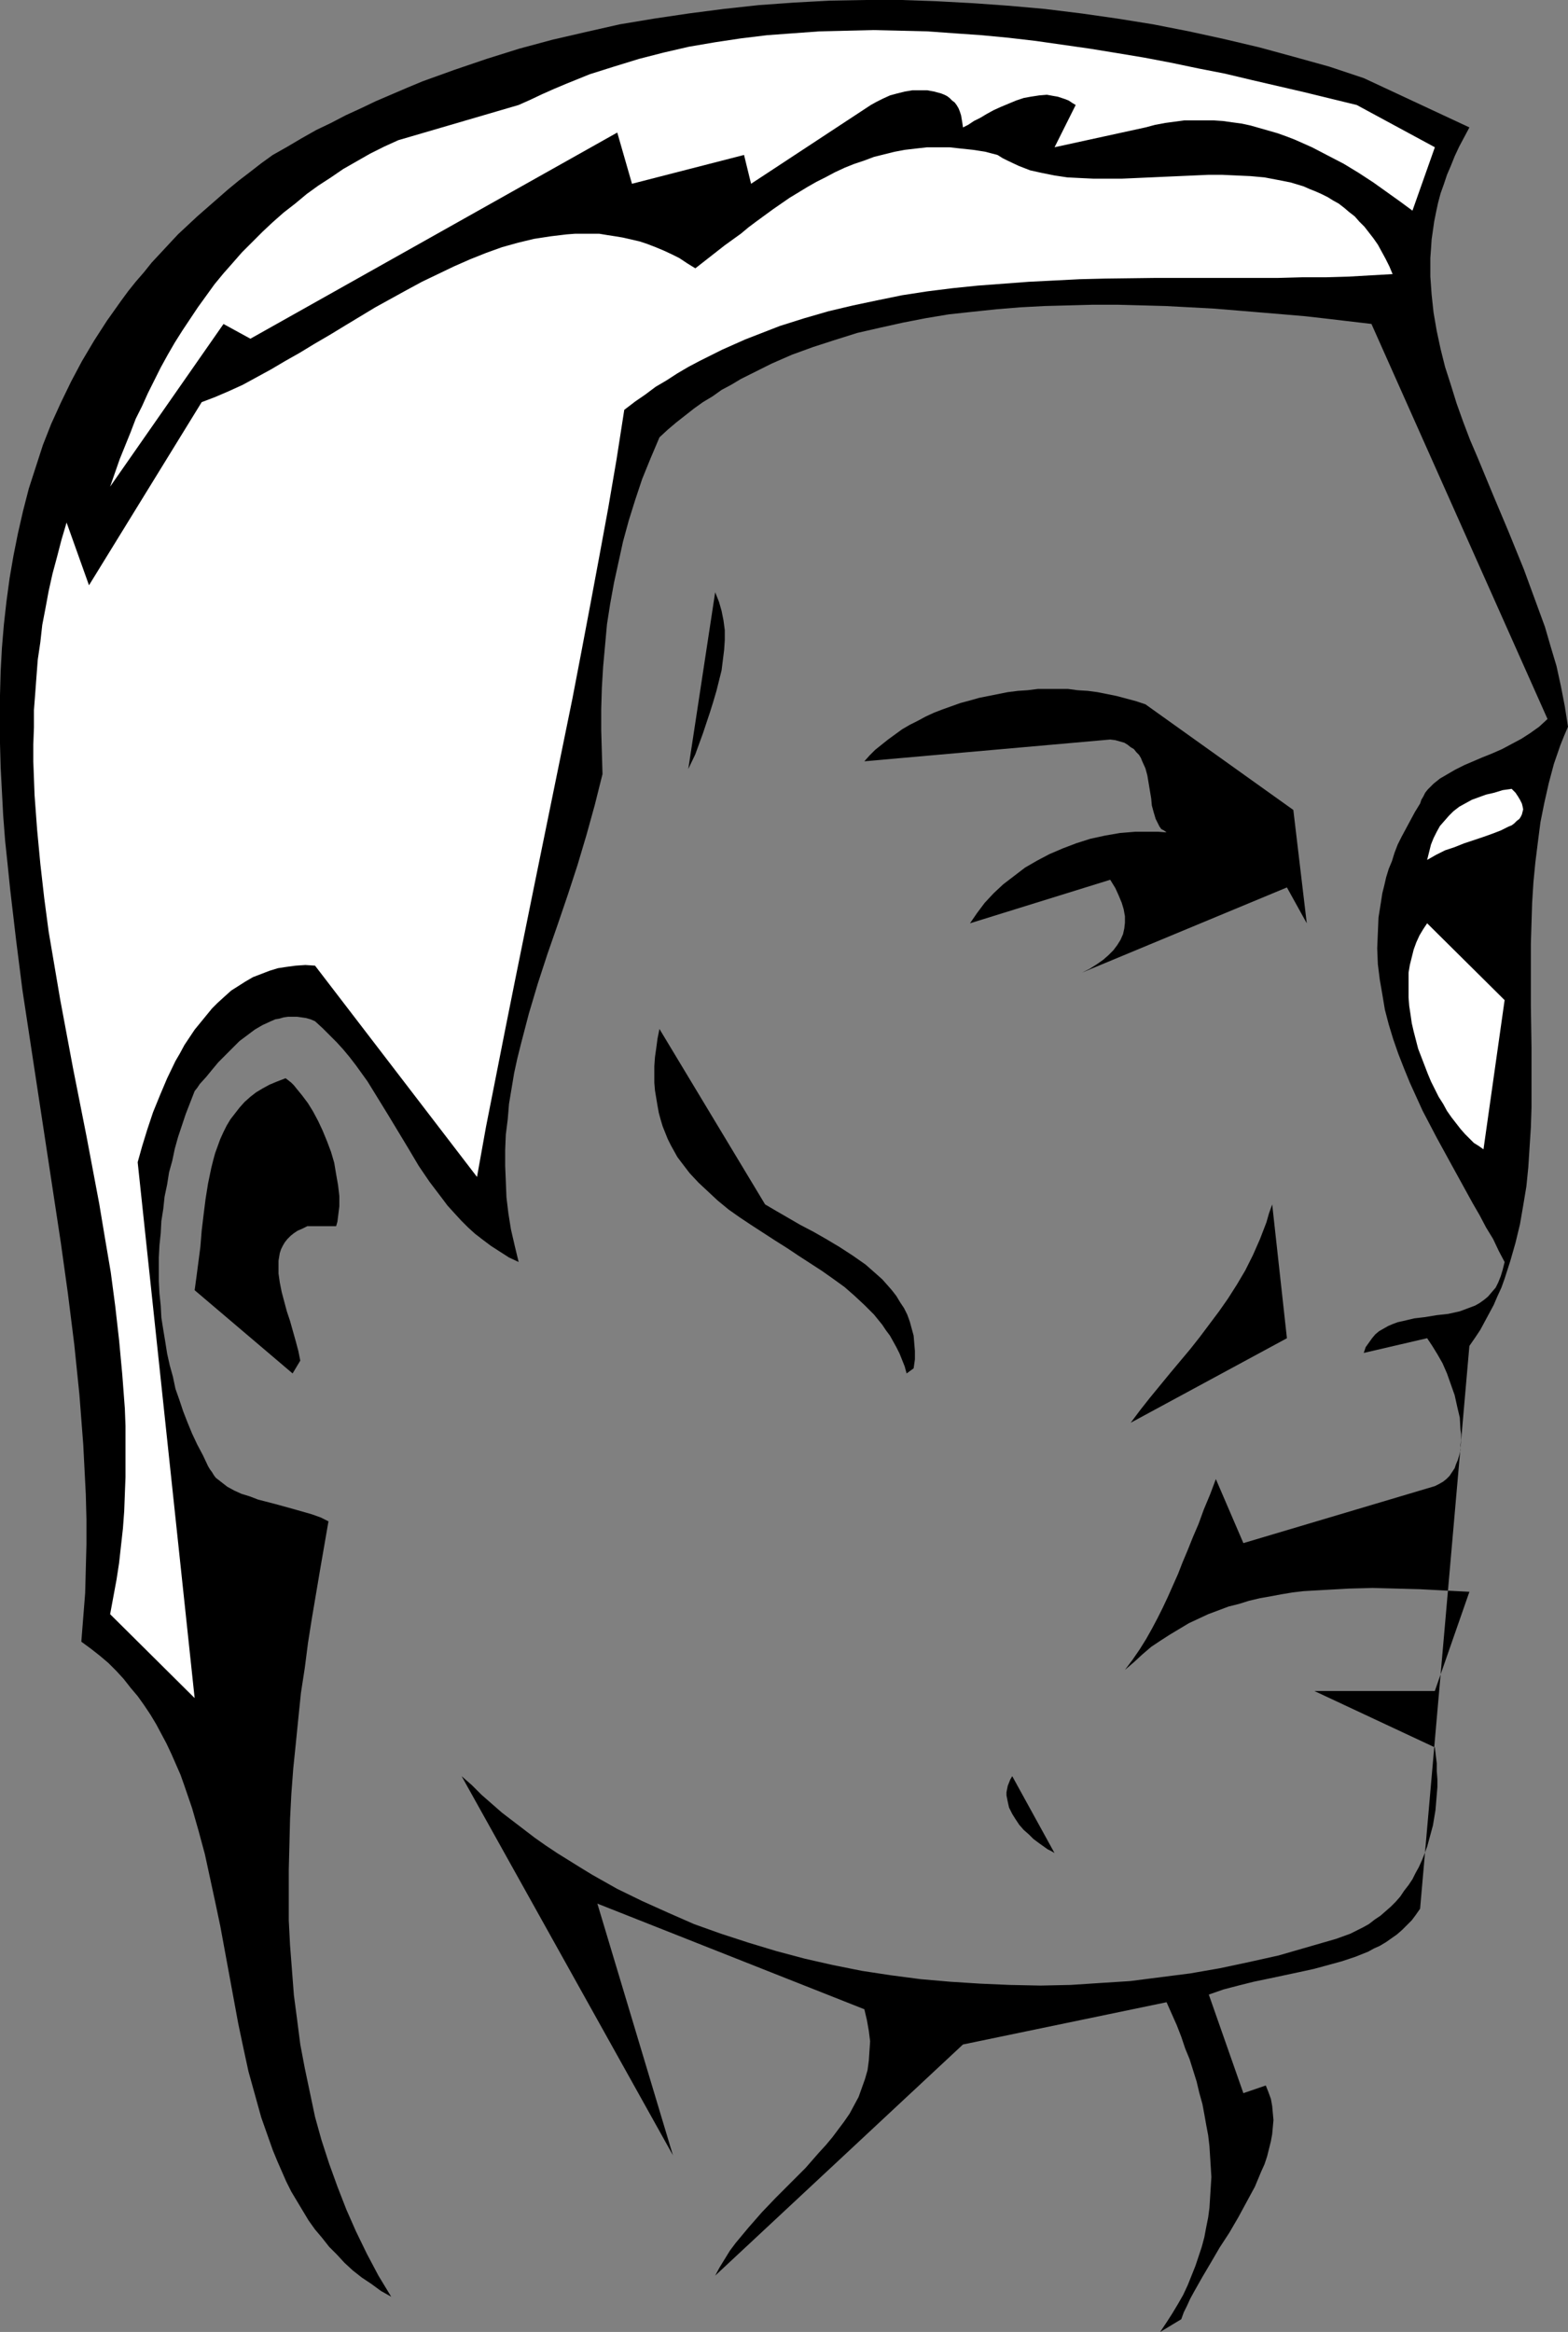 <?xml version="1.0" encoding="UTF-8" standalone="no"?>
<svg
   version="1.0"
   width="104.702mm"
   height="155.711mm"
   id="svg14"
   sodipodi:docname="Profile 30.wmf"
   xmlns:inkscape="http://www.inkscape.org/namespaces/inkscape"
   xmlns:sodipodi="http://sodipodi.sourceforge.net/DTD/sodipodi-0.dtd"
   xmlns="http://www.w3.org/2000/svg"
   xmlns:svg="http://www.w3.org/2000/svg">
  <rect width="100%" height="100%" fill="#808080" stroke="none"/>
  <sodipodi:namedview
     id="namedview14"
     pagecolor="#ffffff"
     bordercolor="#000000"
     borderopacity="0.25"
     inkscape:showpageshadow="2"
     inkscape:pageopacity="0.0"
     inkscape:pagecheckerboard="0"
     inkscape:deskcolor="#d1d1d1"
     inkscape:document-units="mm" />
  <defs
     id="defs1">
    <pattern
       id="WMFhbasepattern"
       patternUnits="userSpaceOnUse"
       width="6"
       height="6"
       x="0"
       y="0" />
  </defs>
  <path
     style="fill:#000000;fill-opacity:1;fill-rule:evenodd;stroke:none"
     d="m 292.793,588.515 1.616,-2.424 1.454,-2.262 1.454,-2.424 1.293,-2.262 1.131,-2.424 0.97,-2.424 0.97,-2.424 0.808,-2.424 0.808,-2.424 0.646,-2.424 0.485,-2.585 0.485,-2.424 0.323,-2.424 0.162,-2.585 0.162,-2.585 0.162,-2.585 -0.162,-2.585 -0.162,-2.585 -0.162,-2.585 -0.323,-2.747 -0.485,-2.585 -0.485,-2.747 -0.485,-2.585 -0.808,-2.909 -0.646,-2.747 -1.777,-5.656 -1.131,-2.747 -0.97,-2.909 -1.131,-2.909 -1.293,-2.909 -1.293,-2.909 -51.384,10.665 -62.534,58.334 1.131,-2.101 1.293,-2.101 1.293,-2.101 1.454,-1.939 1.616,-1.939 1.616,-1.939 3.393,-3.878 3.555,-3.717 3.716,-3.717 3.716,-3.717 3.393,-3.878 1.777,-1.939 1.616,-1.939 1.454,-1.939 1.454,-1.939 1.454,-2.101 1.131,-2.101 1.131,-2.101 0.808,-2.262 0.808,-2.262 0.646,-2.262 0.323,-2.424 0.162,-2.424 0.162,-2.424 -0.323,-2.585 -0.485,-2.747 -0.646,-2.747 -67.381,-26.663 19.067,63.505 -53.323,-95.662 2.585,2.262 2.424,2.424 2.585,2.262 2.585,2.262 2.747,2.101 2.747,2.101 2.747,2.101 2.747,1.939 2.909,1.939 5.979,3.717 2.909,1.778 6.302,3.555 6.302,3.07 6.463,2.909 6.625,2.909 6.787,2.424 6.948,2.262 6.948,2.101 7.271,1.939 7.11,1.616 7.271,1.454 7.433,1.131 7.433,0.97 7.433,0.646 7.595,0.485 7.433,0.323 7.756,0.162 7.595,-0.162 7.433,-0.485 7.595,-0.485 7.595,-0.97 7.595,-0.97 7.433,-1.293 7.595,-1.616 7.271,-1.616 7.271,-2.101 7.271,-2.101 1.777,-0.646 1.777,-0.646 1.616,-0.808 1.616,-0.808 1.454,-0.808 1.454,-1.131 1.454,-0.97 1.293,-1.131 1.293,-1.131 1.293,-1.293 1.131,-1.293 0.97,-1.454 1.131,-1.454 0.97,-1.454 0.808,-1.616 0.808,-1.454 0.808,-1.778 0.646,-1.616 0.646,-1.778 0.485,-1.778 0.485,-1.778 0.485,-1.778 0.323,-1.939 0.323,-1.939 0.162,-1.939 0.162,-1.939 0.162,-1.939 v -1.939 l -0.162,-2.101 v -1.939 L 362.113,440.982 331.735,426.762 H 362.113 l 8.726,-25.047 -6.302,-0.323 -6.14,-0.323 -5.979,-0.162 -5.979,-0.162 -5.979,0.162 -5.817,0.323 -5.655,0.323 -2.747,0.323 -2.909,0.485 -2.585,0.485 -2.747,0.485 -2.747,0.646 -2.585,0.808 -2.585,0.646 -2.585,0.97 -2.585,0.97 -2.424,1.131 -2.424,1.131 -2.424,1.454 -2.424,1.454 -2.262,1.454 -2.424,1.616 -2.262,1.939 -2.101,1.939 -2.262,1.939 1.939,-2.585 1.777,-2.585 1.616,-2.585 1.454,-2.585 1.454,-2.747 1.293,-2.585 1.293,-2.747 1.293,-2.909 1.293,-2.909 1.131,-2.909 1.293,-3.07 1.293,-3.232 1.454,-3.393 0.646,-1.778 0.646,-1.778 1.616,-3.878 1.454,-3.878 6.948,16.159 48.314,-14.382 0.97,-0.485 1.131,-0.646 0.808,-0.646 0.808,-0.808 0.646,-0.97 0.646,-0.97 0.323,-0.97 0.485,-1.131 0.323,-1.131 0.323,-1.293 v -1.293 l 0.162,-1.293 v -1.454 l -0.162,-1.293 -0.162,-2.909 -0.646,-2.747 -0.646,-2.909 -0.97,-2.747 -0.97,-2.747 -1.131,-2.585 -1.293,-2.262 -1.293,-2.101 -0.646,-0.97 -0.646,-0.97 -15.997,3.717 0.485,-1.454 0.808,-1.131 0.808,-1.131 0.808,-0.97 0.97,-0.808 1.131,-0.646 1.131,-0.646 1.131,-0.485 1.293,-0.485 1.454,-0.323 2.747,-0.646 2.747,-0.323 2.909,-0.485 2.909,-0.323 2.909,-0.646 1.293,-0.485 1.293,-0.485 1.293,-0.485 1.131,-0.646 1.131,-0.808 0.97,-0.808 0.97,-1.131 0.97,-1.131 0.646,-1.293 0.646,-1.616 0.485,-1.616 0.485,-1.939 -1.454,-2.747 -1.454,-3.07 -1.777,-2.909 -1.616,-3.07 -1.777,-3.07 -1.777,-3.232 -1.777,-3.232 -1.777,-3.232 -3.716,-6.787 -3.555,-6.787 -1.616,-3.555 -1.616,-3.555 -1.454,-3.555 -1.454,-3.717 -1.293,-3.717 -1.131,-3.717 -0.97,-3.717 -0.646,-3.878 -0.646,-3.717 -0.485,-3.878 -0.162,-4.04 0.162,-3.878 0.162,-3.878 0.646,-4.04 0.323,-2.101 0.485,-1.939 0.485,-2.101 0.646,-2.101 0.808,-1.939 0.646,-2.101 0.808,-2.101 0.97,-1.939 1.131,-2.101 1.131,-2.101 1.131,-2.101 1.293,-2.101 0.323,-0.97 0.485,-0.808 0.485,-0.97 0.646,-0.808 0.646,-0.646 0.808,-0.808 1.616,-1.293 1.939,-1.131 1.939,-1.131 2.262,-1.131 2.262,-0.97 2.262,-0.97 2.424,-0.97 2.585,-1.131 2.424,-1.293 2.424,-1.293 2.262,-1.454 2.262,-1.616 2.101,-1.939 -44.436,-99.702 -5.494,-0.646 -5.494,-0.646 -5.655,-0.646 -5.655,-0.485 -5.817,-0.485 -5.817,-0.485 -5.979,-0.485 -5.979,-0.323 -6.14,-0.323 -5.979,-0.162 -6.14,-0.162 h -6.14 l -5.979,0.162 -6.14,0.162 -6.14,0.323 -5.979,0.485 -6.14,0.646 -5.979,0.646 -5.817,0.97 -5.817,1.131 -5.817,1.293 -5.655,1.293 -5.655,1.778 -5.494,1.778 -5.332,1.939 -5.171,2.262 -5.171,2.585 -2.585,1.293 -2.424,1.454 -2.424,1.293 -2.262,1.616 -2.424,1.454 -2.262,1.616 -2.262,1.778 -2.262,1.778 -2.101,1.778 -2.101,1.939 -2.262,5.333 -2.101,5.171 -1.777,5.332 -1.616,5.171 -1.454,5.333 -1.131,5.171 -1.131,5.171 -0.97,5.332 -0.808,5.171 -0.485,5.333 -0.485,5.332 -0.323,5.333 -0.162,5.333 v 5.494 l 0.162,5.494 0.162,5.494 -0.97,3.878 -0.97,3.878 -2.101,7.595 -2.262,7.595 -2.424,7.433 -2.585,7.595 -2.585,7.433 -2.424,7.433 -2.262,7.595 -0.97,3.717 -0.97,3.717 -0.97,3.878 -0.808,3.717 -0.646,3.878 -0.646,3.878 -0.323,3.878 -0.485,3.878 -0.162,3.878 v 4.04 l 0.162,3.878 0.162,4.04 0.485,4.04 0.646,4.04 0.97,4.201 0.97,4.04 -2.424,-1.131 -2.262,-1.454 -2.262,-1.454 -1.939,-1.454 -2.101,-1.616 -1.777,-1.616 -1.777,-1.778 -1.777,-1.939 -1.616,-1.778 -1.454,-1.939 -3.07,-4.04 -2.747,-4.04 -2.585,-4.363 -5.171,-8.564 -2.585,-4.201 -2.585,-4.201 -2.909,-4.04 -1.616,-2.101 -1.616,-1.939 -1.616,-1.778 -1.777,-1.778 -1.777,-1.778 -1.939,-1.778 -1.131,-0.485 -1.131,-0.323 -1.131,-0.162 -1.131,-0.162 h -1.131 -1.131 l -1.131,0.162 -1.131,0.323 -0.97,0.162 -1.131,0.485 -2.101,0.97 -1.939,1.131 -1.939,1.454 -1.939,1.454 -1.777,1.778 -1.777,1.778 -1.777,1.778 -1.616,1.939 -1.454,1.778 -1.616,1.778 -0.646,0.97 -0.646,0.808 -1.131,2.909 -1.131,2.909 -0.97,2.909 -0.97,2.909 -0.808,2.909 -0.646,3.07 -0.808,2.909 -0.485,3.07 -0.646,3.07 -0.323,3.07 -0.485,3.07 -0.162,3.07 -0.323,3.07 -0.162,3.07 v 2.909 3.07 l 0.162,3.07 0.323,3.07 0.162,3.07 0.485,3.07 0.485,2.909 0.485,3.07 0.646,2.909 0.808,2.909 0.646,3.07 0.97,2.747 0.97,2.909 1.131,2.909 1.131,2.747 1.293,2.747 1.454,2.747 1.293,2.747 0.485,0.808 0.485,0.646 0.485,0.808 0.485,0.646 1.454,1.131 1.454,1.131 1.777,0.97 1.777,0.808 2.101,0.646 2.101,0.808 4.363,1.131 4.686,1.293 2.262,0.646 2.262,0.646 2.262,0.808 1.939,0.97 -2.101,12.119 -2.101,12.443 -0.97,6.14 -0.808,6.302 -0.97,6.302 -0.646,6.302 -0.646,6.464 -0.646,6.302 -0.485,6.464 -0.323,6.302 -0.162,6.464 -0.162,6.302 v 6.464 6.302 l 0.323,6.302 0.485,6.302 0.485,6.302 0.808,6.14 0.808,6.302 1.131,5.979 1.293,6.14 1.293,6.14 1.616,5.817 1.939,5.979 2.101,5.817 2.262,5.817 2.424,5.494 2.747,5.656 2.909,5.494 3.232,5.333 -2.585,-1.454 -2.424,-1.778 -2.424,-1.616 -2.262,-1.778 -2.101,-1.939 -1.939,-2.101 -1.939,-1.939 -1.777,-2.262 -1.777,-2.101 -1.616,-2.262 -1.454,-2.424 -1.454,-2.424 -1.454,-2.424 -1.293,-2.585 -1.131,-2.585 -1.131,-2.585 -1.131,-2.747 -0.97,-2.747 -1.939,-5.494 -1.616,-5.817 -1.616,-5.817 -1.293,-5.979 -1.293,-6.14 -2.262,-12.281 -2.262,-12.281 -1.293,-6.14 -1.293,-5.979 -1.293,-5.979 -1.616,-5.979 -1.616,-5.656 -1.939,-5.656 -0.97,-2.747 -1.131,-2.585 -1.131,-2.585 -1.293,-2.747 -1.293,-2.424 -1.293,-2.424 -1.454,-2.424 -1.616,-2.424 -1.616,-2.262 -1.777,-2.101 -1.777,-2.262 -1.777,-1.939 -2.101,-2.101 -2.101,-1.778 -2.262,-1.778 -2.424,-1.778 0.485,-6.14 0.485,-6.14 0.162,-6.14 0.162,-6.14 v -6.302 l -0.162,-6.302 -0.323,-6.302 -0.323,-6.302 -0.485,-6.302 -0.485,-6.302 -0.646,-6.302 -0.646,-6.302 -1.616,-12.927 -1.777,-12.766 -1.939,-12.766 -1.939,-12.766 L 7.595,262.586 5.655,249.82 4.04,237.054 2.585,224.612 1.939,218.31 1.293,212.169 0.808,205.867 0.485,199.727 0.162,193.586 0,187.607 v -6.14 -5.979 l 0.162,-5.979 0.323,-5.979 0.485,-5.817 0.646,-5.817 0.808,-5.979 0.97,-5.656 1.131,-5.656 1.293,-5.656 1.454,-5.656 1.777,-5.494 1.777,-5.494 2.101,-5.333 2.424,-5.333 2.585,-5.333 2.747,-5.171 3.07,-5.171 3.232,-5.009 3.555,-5.009 1.777,-2.424 1.939,-2.424 2.101,-2.424 1.939,-2.424 2.262,-2.424 2.101,-2.262 2.262,-2.424 2.424,-2.262 2.424,-2.262 2.585,-2.262 2.585,-2.262 2.585,-2.262 2.747,-2.262 2.747,-2.101 2.909,-2.262 2.909,-2.101 3.716,-2.101 3.555,-2.101 3.716,-2.101 3.716,-1.778 3.716,-1.939 3.878,-1.778 3.716,-1.778 7.918,-3.393 3.878,-1.616 8.079,-2.909 8.079,-2.747 8.241,-2.585 8.402,-2.262 8.402,-1.939 8.564,-1.939 8.726,-1.454 8.726,-1.293 8.726,-1.131 8.887,-0.97 9.049,-0.646 8.887,-0.485 L 218.464,0 h 9.049 l 9.049,0.323 9.049,0.485 9.049,0.646 9.049,0.808 9.21,1.131 9.049,1.293 9.049,1.454 9.049,1.778 8.887,1.939 8.887,2.101 8.887,2.424 8.726,2.424 8.726,2.909 26.662,12.443 -1.293,2.424 -1.293,2.424 -1.131,2.424 -0.97,2.424 -0.97,2.262 -0.808,2.424 -0.808,2.262 -0.646,2.424 -0.485,2.262 -0.485,2.424 -0.323,2.262 -0.323,2.262 -0.162,2.424 -0.162,2.262 v 2.262 2.424 l 0.323,4.525 0.485,4.525 0.808,4.686 0.97,4.525 1.131,4.525 1.454,4.525 1.454,4.686 1.616,4.525 1.777,4.686 1.939,4.525 3.878,9.372 3.878,9.211 3.878,9.534 1.777,4.848 1.777,4.848 1.777,4.848 1.454,5.009 1.454,4.848 1.131,5.171 0.97,5.009 0.808,5.171 -0.97,2.262 -0.97,2.424 -1.616,4.686 -1.293,4.848 -1.131,5.009 -0.97,4.848 -0.646,5.009 -0.646,5.171 -0.485,5.009 -0.323,5.171 -0.162,5.171 -0.162,5.171 v 5.171 10.342 l 0.162,10.503 v 10.18 5.171 l -0.162,5.009 -0.323,5.009 -0.323,5.009 -0.485,4.848 -0.808,4.848 -0.808,4.686 -1.131,4.686 -1.293,4.525 -1.454,4.525 -0.808,2.262 -0.97,2.101 -0.97,2.262 -1.131,2.101 -1.131,2.101 -1.131,2.101 -1.293,1.939 -1.454,2.101 -12.442,142.039 -1.131,1.616 -0.97,1.293 -1.293,1.293 -1.131,1.131 -1.293,1.131 -2.747,1.939 -1.616,0.97 -1.454,0.646 -1.454,0.808 -3.232,1.293 -3.393,1.131 -3.555,0.97 -3.555,0.97 -3.716,0.808 -7.595,1.616 -3.878,0.808 -3.878,0.97 -3.716,0.97 -3.716,1.293 8.726,24.885 5.655,-1.939 0.646,1.616 0.646,1.778 0.323,1.778 0.162,1.778 0.162,1.778 -0.162,1.778 -0.162,1.778 -0.323,1.778 -0.485,1.939 -0.485,1.939 -0.646,1.939 -0.808,1.778 -0.808,1.939 -0.808,1.939 -2.101,3.878 -2.101,3.878 -2.262,3.878 -2.424,3.717 -1.131,1.939 -1.131,1.939 -2.101,3.555 -2.101,3.717 -0.97,1.778 -0.808,1.778 -0.808,1.616 -0.646,1.778 z"
     id="path1" />
  <path
     style="fill:#000000;fill-opacity:1;fill-rule:evenodd;stroke:none"
     d="m 266.131,467.645 -0.808,-0.485 -0.97,-0.485 -1.131,-0.808 -1.131,-0.808 -1.293,-0.97 -1.131,-1.131 -1.293,-1.131 -1.131,-1.293 -0.97,-1.454 -0.808,-1.293 -0.808,-1.616 -0.323,-1.454 -0.162,-0.808 -0.162,-0.808 v -0.808 l 0.162,-0.808 0.162,-0.808 0.323,-0.808 0.323,-0.808 0.485,-0.808 z"
     id="path2" />
  <path
     style="fill:#ffffff;fill-opacity:1;fill-rule:evenodd;stroke:none"
     d="m 49.122,428.54 -21.329,-21.168 0.808,-4.363 0.808,-4.363 0.646,-4.201 0.485,-4.363 0.485,-4.363 0.323,-4.363 0.162,-4.363 0.162,-4.201 v -4.363 -4.363 -4.201 l -0.162,-4.363 -0.646,-8.564 -0.808,-8.726 -0.97,-8.564 -1.131,-8.564 -1.454,-8.564 -1.454,-8.726 -3.232,-17.129 -3.393,-17.129 -3.232,-17.29 -1.454,-8.564 -1.454,-8.564 -1.131,-8.564 -0.97,-8.564 -0.808,-8.564 -0.646,-8.726 -0.323,-8.564 v -4.201 l 0.162,-4.363 v -4.363 l 0.323,-4.201 0.323,-4.363 0.323,-4.201 0.646,-4.363 0.485,-4.363 0.808,-4.201 0.808,-4.363 0.97,-4.363 1.131,-4.201 1.131,-4.363 1.293,-4.363 5.655,15.836 28.439,-46.215 3.393,-1.293 3.393,-1.454 3.555,-1.616 3.555,-1.939 3.555,-1.939 3.555,-2.101 3.716,-2.101 3.716,-2.262 3.878,-2.262 3.716,-2.262 7.756,-4.686 7.918,-4.363 3.878,-2.101 4.04,-1.939 4.04,-1.939 4.04,-1.778 4.04,-1.616 4.04,-1.454 4.04,-1.131 4.04,-0.97 4.201,-0.646 4.04,-0.485 2.101,-0.162 h 1.939 2.101 2.101 l 1.939,0.323 2.101,0.323 1.939,0.323 2.101,0.485 2.101,0.485 1.939,0.646 2.101,0.808 1.939,0.808 2.101,0.97 1.939,0.97 1.939,1.293 2.101,1.293 3.716,-2.909 3.716,-2.909 4.04,-2.909 1.939,-1.616 1.939,-1.454 4.201,-3.07 4.201,-2.909 4.524,-2.747 2.262,-1.293 2.262,-1.131 2.424,-1.293 2.424,-1.131 2.424,-0.97 2.424,-0.808 2.585,-0.97 2.585,-0.646 2.585,-0.646 2.585,-0.485 2.747,-0.323 2.909,-0.323 h 2.747 2.909 l 2.909,0.323 3.07,0.323 3.07,0.485 3.07,0.808 1.293,0.808 1.293,0.646 2.747,1.293 2.909,1.131 2.909,0.646 3.232,0.646 3.232,0.485 3.232,0.162 3.393,0.162 h 3.555 3.555 l 7.271,-0.323 3.555,-0.162 3.716,-0.162 7.271,-0.323 h 3.555 l 3.555,0.162 3.555,0.162 3.555,0.323 3.393,0.646 3.232,0.646 3.232,0.97 1.454,0.646 1.616,0.646 1.454,0.646 1.616,0.808 1.293,0.808 1.454,0.808 1.454,1.131 1.131,0.97 1.454,1.131 1.131,1.293 1.293,1.293 1.131,1.454 1.131,1.454 1.131,1.616 0.97,1.778 0.97,1.778 0.97,1.939 0.808,1.939 -5.655,0.323 -5.655,0.323 -5.655,0.162 h -5.979 l -5.979,0.162 h -18.421 -12.442 l -12.765,0.162 -6.463,0.162 -6.302,0.323 -6.463,0.323 -6.463,0.485 -6.463,0.485 -6.302,0.646 -6.463,0.808 -6.302,0.97 -6.302,1.293 -6.14,1.293 -6.14,1.454 -6.14,1.778 -6.14,1.939 -5.817,2.262 -2.909,1.131 -2.909,1.293 -2.909,1.293 -2.909,1.454 -2.909,1.454 -2.747,1.454 -2.747,1.616 -2.747,1.778 -2.747,1.616 -2.585,1.939 -2.585,1.778 -2.747,2.101 -1.939,12.443 -2.101,12.281 -2.262,12.281 -2.262,12.119 -2.262,11.958 -2.262,11.796 -4.848,23.754 -4.848,23.754 -2.424,11.958 -2.424,11.958 -2.424,12.119 -2.424,12.281 -2.424,12.281 -2.262,12.604 -40.881,-53.325 -2.424,-0.162 -2.424,0.162 -2.424,0.323 -2.101,0.323 -2.101,0.646 -2.101,0.808 -2.101,0.808 -1.939,1.131 -1.777,1.131 -1.777,1.131 -1.616,1.454 -1.777,1.616 -1.454,1.454 -1.454,1.778 -1.454,1.778 -1.454,1.778 -1.293,1.939 -1.293,1.939 -1.131,2.101 -1.131,1.939 -2.101,4.363 -1.777,4.201 -1.777,4.363 -1.454,4.363 -1.293,4.201 -1.131,4.04 z"
     id="path3" />
  <path
     style="fill:#000000;fill-opacity:1;fill-rule:evenodd;stroke:none"
     d="m 285.36,359.055 2.424,-3.232 2.424,-3.07 5.171,-6.302 5.009,-5.979 2.424,-3.07 2.424,-3.232 2.424,-3.232 2.262,-3.232 2.262,-3.555 2.101,-3.555 1.939,-3.878 1.777,-4.04 0.808,-2.101 0.808,-2.101 0.646,-2.262 0.808,-2.262 3.716,33.773 z"
     id="path4" />
  <path
     style="fill:#000000;fill-opacity:1;fill-rule:evenodd;stroke:none"
     d="m 73.845,346.613 -24.723,-21.007 0.485,-3.555 0.485,-3.717 0.485,-3.717 0.323,-4.04 0.485,-4.04 0.485,-3.878 0.646,-4.04 0.808,-3.878 0.485,-1.939 0.485,-1.778 0.646,-1.778 0.646,-1.778 0.808,-1.778 0.808,-1.616 0.97,-1.616 1.131,-1.454 1.131,-1.454 1.293,-1.454 1.454,-1.293 1.454,-1.131 1.616,-0.97 1.777,-0.97 1.939,-0.808 2.101,-0.808 0.646,0.485 0.808,0.646 0.646,0.646 0.646,0.808 1.454,1.778 1.454,1.939 1.293,2.101 1.293,2.424 1.131,2.424 1.131,2.747 0.97,2.585 0.808,2.747 0.485,2.909 0.485,2.747 0.323,2.747 v 2.585 l -0.162,1.293 -0.162,1.293 -0.162,1.293 -0.323,1.131 h -7.271 l -1.293,0.646 -1.131,0.485 -0.97,0.646 -0.808,0.646 -0.808,0.808 -0.646,0.808 -0.485,0.808 -0.485,0.97 -0.323,0.97 -0.162,0.97 -0.162,0.97 v 0.97 1.131 1.131 l 0.323,2.262 0.485,2.424 0.646,2.424 0.646,2.424 0.808,2.424 1.454,5.171 0.646,2.424 0.485,2.424 z"
     id="path5" />
  <path
     style="fill:#000000;fill-opacity:1;fill-rule:evenodd;stroke:none"
     d="m 228.805,346.613 -0.485,-1.778 -0.646,-1.616 -0.646,-1.616 -0.808,-1.616 -0.808,-1.454 -0.808,-1.454 -0.97,-1.293 -0.97,-1.454 -2.101,-2.585 -2.424,-2.424 -2.424,-2.262 -2.585,-2.262 -2.909,-2.101 -2.747,-1.939 -5.979,-3.878 -2.909,-1.939 -3.07,-1.939 -5.979,-3.878 -2.909,-1.939 -2.747,-1.939 -2.747,-2.262 -2.424,-2.262 -2.424,-2.262 -2.262,-2.424 -2.101,-2.747 -0.97,-1.293 -0.808,-1.454 -0.808,-1.454 -0.808,-1.616 -0.646,-1.616 -0.646,-1.616 -0.485,-1.616 -0.485,-1.778 -0.323,-1.778 -0.323,-1.939 -0.323,-1.939 -0.162,-1.939 v -2.101 -2.101 l 0.162,-2.262 0.323,-2.262 0.323,-2.424 0.485,-2.424 26.662,44.276 2.747,1.616 3.07,1.778 3.07,1.778 3.393,1.778 3.393,1.939 3.232,1.939 3.232,2.101 3.232,2.262 2.747,2.424 1.454,1.293 1.293,1.454 1.131,1.293 1.131,1.454 0.97,1.616 0.97,1.454 0.808,1.616 0.646,1.778 0.485,1.778 0.485,1.778 0.162,1.939 0.162,1.939 v 2.101 l -0.323,2.262 z"
     id="path6" />
  <path
     style="fill:#ffffff;fill-opacity:1;fill-rule:evenodd;stroke:none"
     d="M 59.787,327.384 V 316.719 Z"
     id="path7" />
  <path
     style="fill:#ffffff;fill-opacity:1;fill-rule:evenodd;stroke:none"
     d="m 374.394,290.056 -1.131,-0.808 -1.293,-0.808 -1.131,-1.131 -1.131,-1.131 -1.131,-1.293 -1.131,-1.454 -1.131,-1.454 -1.131,-1.616 -0.97,-1.778 -1.131,-1.778 -0.97,-1.939 -0.97,-1.939 -0.808,-1.939 -0.808,-2.101 -0.808,-2.101 -0.808,-2.101 -1.131,-4.363 -0.485,-2.101 -0.323,-2.262 -0.323,-2.101 -0.162,-2.101 v -2.101 -2.101 -2.101 l 0.323,-1.939 0.485,-1.939 0.485,-1.939 0.646,-1.778 0.808,-1.778 0.97,-1.616 0.97,-1.454 19.552,19.391 z"
     id="path8" />
  <path
     style="fill:#000000;fill-opacity:1;fill-rule:evenodd;stroke:none"
     d="m 313.799,281.007 9.049,-24.885 z"
     id="path9" />
  <path
     style="fill:#000000;fill-opacity:1;fill-rule:evenodd;stroke:none"
     d="m 273.079,245.457 1.939,-0.97 1.777,-1.131 1.616,-1.131 1.293,-1.131 1.293,-1.293 0.97,-1.293 0.808,-1.293 0.646,-1.454 0.323,-1.454 0.162,-1.454 v -1.616 l -0.323,-1.778 -0.485,-1.616 -0.808,-1.939 -0.808,-1.778 -1.293,-2.101 -35.387,10.988 1.777,-2.585 1.939,-2.585 2.262,-2.424 2.424,-2.262 2.747,-2.101 2.747,-2.101 3.07,-1.778 3.07,-1.616 3.393,-1.454 3.393,-1.293 3.555,-1.131 3.716,-0.808 3.716,-0.646 3.878,-0.323 h 1.939 1.939 1.939 l 2.101,0.162 -0.646,-0.485 -0.646,-0.323 -0.485,-0.646 -0.323,-0.646 -0.323,-0.646 -0.323,-0.646 -0.485,-1.616 -0.485,-1.778 -0.162,-1.778 -0.323,-1.939 -0.323,-1.939 -0.323,-1.939 -0.485,-1.778 -0.808,-1.778 -0.323,-0.808 -0.485,-0.808 -0.646,-0.646 -0.646,-0.808 -0.808,-0.485 -0.808,-0.646 -0.808,-0.485 -1.131,-0.323 -1.131,-0.323 -1.293,-0.162 -62.049,5.494 1.293,-1.454 1.454,-1.454 1.616,-1.293 1.616,-1.293 1.777,-1.293 1.777,-1.293 1.939,-1.131 1.939,-0.97 2.101,-1.131 2.101,-0.97 2.101,-0.808 2.262,-0.808 2.262,-0.808 2.424,-0.646 2.262,-0.646 2.424,-0.485 2.424,-0.485 2.424,-0.485 2.585,-0.323 2.424,-0.162 2.585,-0.323 h 2.424 2.585 2.585 l 2.424,0.323 2.585,0.162 2.424,0.323 2.424,0.485 2.424,0.485 2.424,0.646 2.424,0.646 2.424,0.808 37.326,26.663 3.393,28.602 -5.009,-9.049 z"
     id="path10" />
  <path
     style="fill:#ffffff;fill-opacity:1;fill-rule:evenodd;stroke:none"
     d="m 369.061,229.459 -1.939,-5.494 z"
     id="path11" />
  <path
     style="fill:#ffffff;fill-opacity:1;fill-rule:evenodd;stroke:none"
     d="m 360.174,217.017 0.485,-1.939 0.485,-1.939 0.646,-1.616 0.808,-1.616 0.808,-1.454 1.131,-1.293 1.131,-1.293 1.131,-1.131 1.454,-1.131 1.454,-0.808 1.777,-0.97 1.777,-0.646 1.777,-0.646 2.101,-0.485 2.101,-0.646 2.262,-0.323 0.97,0.97 0.646,0.97 0.485,0.808 0.485,0.97 0.162,0.646 0.162,0.808 -0.162,0.646 -0.162,0.646 -0.323,0.646 -0.323,0.485 -0.646,0.485 -0.646,0.646 -0.646,0.485 -0.808,0.323 -0.97,0.485 -0.97,0.485 -2.101,0.808 -2.262,0.808 -2.424,0.808 -2.424,0.808 -2.424,0.97 -2.424,0.808 -2.262,1.131 z"
     id="path12" />
  <path
     style="fill:#000000;fill-opacity:1;fill-rule:evenodd;stroke:none"
     d="m 173.704,194.071 6.787,-44.599 0.97,2.424 0.646,2.262 0.485,2.424 0.323,2.424 v 2.585 l -0.162,2.424 -0.323,2.585 -0.323,2.585 -0.646,2.585 -0.646,2.585 -0.808,2.747 -0.808,2.585 -1.777,5.333 -1.939,5.333 z"
     id="path13" />
  <path
     style="fill:#ffffff;fill-opacity:1;fill-rule:evenodd;stroke:none"
     d="m 27.793,122.809 2.424,-6.948 2.747,-6.787 1.293,-3.393 1.616,-3.232 1.454,-3.232 3.232,-6.464 1.777,-3.232 1.777,-3.07 1.939,-3.07 1.939,-2.909 1.939,-2.909 2.101,-2.909 2.101,-2.909 2.262,-2.747 2.424,-2.747 2.262,-2.585 2.585,-2.585 2.585,-2.585 2.585,-2.424 2.747,-2.424 2.909,-2.262 2.909,-2.424 2.909,-2.101 3.232,-2.101 3.07,-2.101 3.393,-1.939 3.393,-1.939 3.555,-1.778 3.555,-1.616 30.378,-8.888 2.909,-1.293 3.07,-1.454 2.909,-1.293 3.07,-1.293 5.979,-2.424 6.14,-1.939 6.302,-1.939 6.302,-1.616 6.302,-1.454 6.625,-1.131 6.463,-0.97 6.625,-0.808 6.625,-0.485 6.625,-0.485 6.787,-0.162 6.787,-0.162 6.787,0.162 6.787,0.162 6.787,0.485 6.948,0.485 6.787,0.646 6.948,0.808 6.787,0.97 6.787,0.97 6.948,1.131 6.787,1.131 6.787,1.293 6.948,1.454 6.625,1.293 6.787,1.616 13.25,3.07 13.25,3.232 19.713,10.665 -5.655,15.998 -3.07,-2.262 -3.393,-2.424 -3.393,-2.424 -3.716,-2.424 -3.716,-2.262 -4.04,-2.101 -4.04,-2.101 -4.363,-1.939 -2.101,-0.808 -2.262,-0.808 -2.262,-0.646 -2.262,-0.646 -2.262,-0.646 -2.262,-0.485 -2.424,-0.323 -2.262,-0.323 -2.424,-0.162 h -2.424 -2.424 -2.424 l -2.424,0.323 -2.424,0.323 -2.585,0.485 -2.424,0.646 -22.945,5.009 5.332,-10.665 -0.808,-0.485 -0.97,-0.646 -0.808,-0.323 -0.97,-0.323 -0.97,-0.323 -0.97,-0.162 -1.777,-0.323 -1.939,0.162 -2.101,0.323 -1.777,0.323 -1.939,0.646 -1.939,0.808 -1.939,0.808 -1.777,0.808 -1.777,0.97 -1.616,0.97 -1.616,0.808 -1.454,0.97 -1.293,0.646 -0.162,-1.131 -0.162,-0.97 -0.162,-0.97 -0.323,-0.97 -0.323,-0.808 -0.485,-0.808 -0.485,-0.646 -0.646,-0.485 -0.646,-0.646 -0.646,-0.485 -0.646,-0.323 -0.808,-0.323 -1.777,-0.485 -1.777,-0.323 h -1.777 -1.939 l -1.939,0.323 -1.939,0.485 -1.777,0.485 -1.777,0.808 -1.616,0.808 -1.454,0.808 -30.216,19.876 -1.777,-7.272 -28.277,7.272 -3.716,-12.927 -92.588,52.032 -6.787,-3.717 z"
     id="path14" />
</svg>
